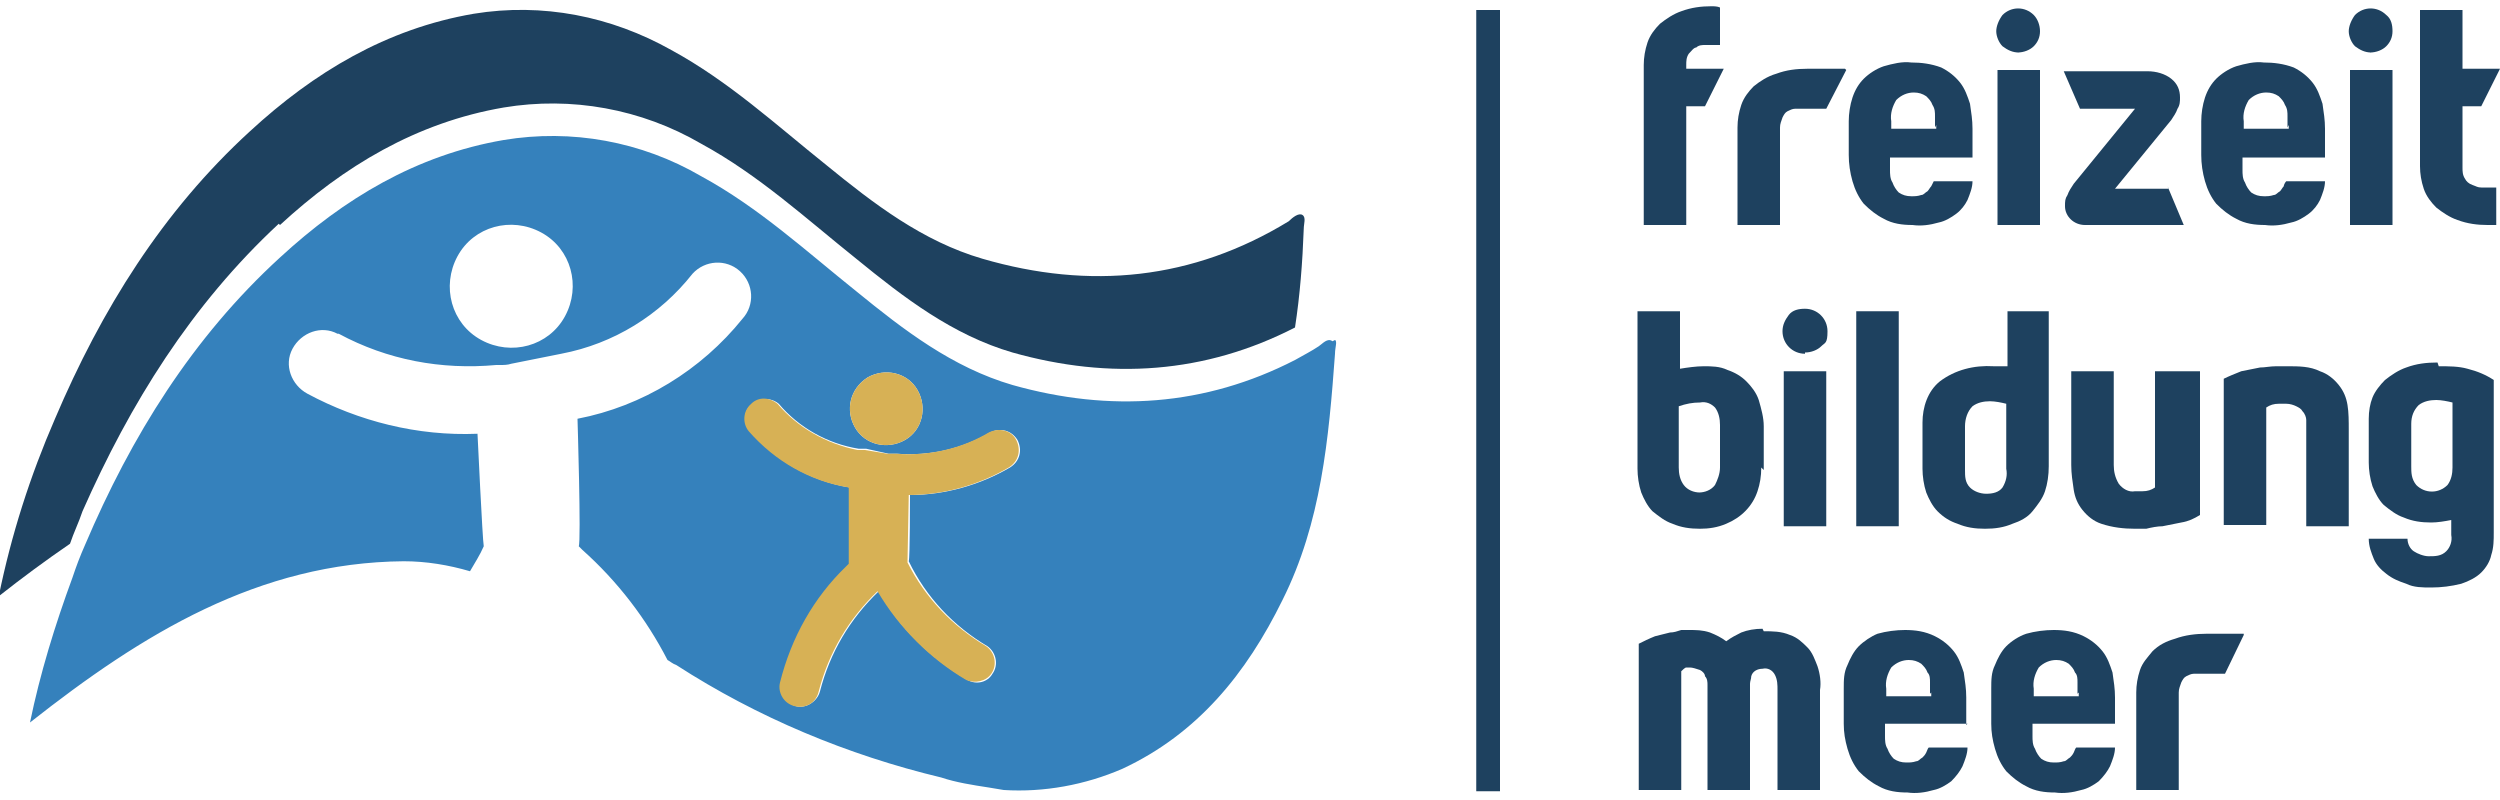 <?xml version="1.0" encoding="UTF-8"?>
<svg id="Ebene_1" xmlns="http://www.w3.org/2000/svg" version="1.1" viewBox="0 0 200 64">
  <!-- Generator: Adobe Illustrator 29.6.1, SVG Export Plug-In . SVG Version: 2.1.1 Build 9)  -->
  <defs>
    <style>
      .st0 {
        fill: #1e415f;
      }

      .st1 {
        fill: #d7b155;
      }

      .st2 {
        fill: #3581bc;
      }
    </style>
  </defs>
  <path class="st0" d="M22.4,18c5.1-4.7,10.9-8.2,17.9-9.4,5.4-.9,11,.1,15.8,2.9,4.6,2.5,8.4,6,12.4,9.2,3.8,3.1,7.7,6.1,12.5,7.5,7.8,2.2,15.4,1.7,22.6-2,.4-2.6.6-5.2.7-7.9,0-.4.2-.9-.1-1.1s-.8.2-1.1.5c-7.7,4.7-15.9,5.5-24.5,3-4.8-1.4-8.7-4.4-12.5-7.5-4-3.2-7.8-6.7-12.4-9.2-4.8-2.7-10.3-3.8-15.8-2.9-7,1.2-12.8,4.7-17.9,9.4-7,6.4-11.9,14.3-15.6,23-2,4.6-3.5,9.3-4.5,14.2,1.9-1.5,3.8-2.9,5.7-4.2.3-.9.7-1.7,1-2.6,3.8-8.6,8.7-16.5,15.7-23"/>
  <path class="st0" d="M134.9,5.5h3l-1.5,3h-1.5v9.5h-3.4V5.2c0-.6.1-1.2.3-1.8.2-.6.6-1.1,1-1.5.5-.4,1.1-.8,1.7-1,.8-.3,1.6-.4,2.4-.4.2,0,.5,0,.7.1v3c0,0-.2,0-.2,0h-.4c-.2,0-.4,0-.6,0-.2,0-.5,0-.7.2-.2,0-.4.3-.6.5-.2.3-.2.6-.2.9v.3h0Z"/>
  <path class="st0" d="M147.7,5.6l-1.6,3.1h-1.8c-.2,0-.4,0-.7,0-.2,0-.4.1-.6.2-.2.1-.3.3-.4.5-.1.3-.2.5-.2.8v7.8h-3.4v-7.8c0-.6.1-1.2.3-1.8.2-.6.6-1.1,1-1.5.5-.4,1.1-.8,1.8-1,.8-.3,1.6-.4,2.5-.4h3Z"/>
  <path class="st0" d="M157.8,12.6h-6.6v1c0,.3,0,.7.2,1,.1.3.3.6.5.8.3.2.6.3,1,.3.3,0,.5,0,.8-.1.2,0,.3-.2.5-.3.1-.1.2-.3.3-.4l.2-.4h3.1c0,.5-.2,1-.4,1.5-.2.4-.5.8-.9,1.1-.4.3-.9.6-1.4.7-.7.2-1.4.3-2.1.2-.8,0-1.6-.1-2.3-.5-.6-.3-1.1-.7-1.6-1.2-.4-.5-.7-1.1-.9-1.8-.2-.7-.3-1.4-.3-2.1v-2.7c0-.6.1-1.3.3-1.9.2-.6.5-1.1.9-1.5.4-.4,1-.8,1.6-1,.7-.2,1.5-.4,2.2-.3.8,0,1.6.1,2.4.4.6.3,1.1.7,1.5,1.2.4.5.6,1.1.8,1.7.1.7.2,1.3.2,2,0,0,0,2.2,0,2.2ZM154.8,10.2v-.9c0-.3,0-.6-.2-.9-.1-.3-.3-.5-.5-.7-.3-.2-.6-.3-1-.3-.5,0-1,.2-1.4.6-.3.5-.5,1.1-.4,1.7v.6h3.6s0-.3,0-.3Z"/>
  <path class="st0" d="M161.5,4.2c-.5,0-.9-.2-1.3-.5-.3-.3-.5-.8-.5-1.2s.2-.9.5-1.3c.7-.7,1.8-.7,2.5,0h0c.3.3.5.8.5,1.3s-.2.9-.5,1.2c-.3.3-.8.5-1.3.5h0ZM159.8,5.6h3.4v12.4h-3.4V5.6Z"/>
  <path class="st0" d="M173.4,14.9l1.3,3.1h-7.9c-.9,0-1.6-.7-1.6-1.5h0c0-.4,0-.6.2-.9.1-.3.3-.6.5-.9l4.9-6h-4.4l-1.3-3h6.7c.7,0,1.4.2,1.9.6.5.4.7.9.7,1.5,0,.3,0,.6-.2.9-.1.3-.3.6-.5.9l-4.5,5.5h4.3q0,0,0,0Z"/>
  <path class="st0" d="M186,12.6h-6.6v1c0,.3,0,.7.2,1,.1.3.3.6.5.8.3.2.6.3,1,.3.3,0,.5,0,.8-.1.2,0,.3-.2.5-.3.1-.1.2-.3.3-.4,0-.1.1-.3.2-.4h3.1c0,.5-.2,1-.4,1.5-.2.4-.5.8-.9,1.1-.4.3-.9.6-1.4.7-.7.2-1.4.3-2.1.2-.8,0-1.6-.1-2.3-.5-.6-.3-1.1-.7-1.6-1.2-.4-.5-.7-1.1-.9-1.8-.2-.7-.3-1.4-.3-2.1v-2.7c0-.6.1-1.3.3-1.9.2-.6.5-1.1.9-1.5.4-.4,1-.8,1.6-1,.7-.2,1.5-.4,2.2-.3.8,0,1.6.1,2.4.4.6.3,1.1.7,1.5,1.2.4.5.6,1.1.8,1.7.1.7.2,1.3.2,2,0,0,0,2.1,0,2.1ZM183,10.2v-.9c0-.3,0-.6-.2-.9-.1-.3-.3-.5-.5-.7-.3-.2-.6-.3-1-.3-.5,0-1,.2-1.4.6-.3.5-.5,1.1-.4,1.7v.6h3.6s0-.3,0-.3Z"/>
  <path class="st0" d="M189.7,4.2c-.5,0-.9-.2-1.3-.5-.3-.3-.5-.8-.5-1.2s.2-.9.5-1.3c.7-.7,1.8-.7,2.5,0h0c.4.3.5.8.5,1.3,0,.5-.2.9-.5,1.2-.3.3-.8.5-1.3.5h0ZM188,5.6h3.4v12.4h-3.4V5.6Z"/>
  <path class="st0" d="M197,8.6v4.8c0,.3,0,.6.2.9.1.2.3.4.6.5s.4.2.7.2c.2,0,.4,0,.6,0s.4,0,.6,0v3c0,0-.2,0-.3,0h-.4c-.8,0-1.6-.1-2.4-.4-.6-.2-1.2-.6-1.7-1-.4-.4-.8-.9-1-1.5-.2-.6-.3-1.2-.3-1.8V.8h3.4v4.7h3l-1.5,3s-1.5,0-1.5,0Z"/>
  <path class="st0" d="M140.9,37.4c0,.7-.1,1.3-.3,1.9-.4,1.2-1.3,2.1-2.5,2.6-.7.3-1.4.4-2.1.4-.8,0-1.5-.1-2.2-.4-.6-.2-1.1-.6-1.6-1-.4-.4-.7-1-.9-1.5-.2-.6-.3-1.3-.3-1.9v-12.6h3.4v4.6c.6-.1,1.3-.2,1.9-.2s1.3,0,1.9.3c.6.2,1.1.5,1.5.9.4.4.8.9,1,1.5.2.7.4,1.4.4,2.1v3.5h0ZM135.9,39.4c.5,0,1-.2,1.3-.6.2-.4.4-.9.4-1.4v-3.4c0-.5-.1-1-.4-1.4-.3-.3-.7-.5-1.2-.4-.6,0-1.1.1-1.7.3v4.9c0,.5.1,1,.4,1.4.3.4.8.6,1.3.6h0,0Z"/>
  <path class="st0" d="M144.4,28.3c-1,0-1.8-.8-1.8-1.8,0-.5.2-.9.5-1.3.3-.4.8-.5,1.3-.5,1,0,1.8.8,1.8,1.8s-.2.9-.5,1.2c-.3.3-.8.5-1.3.5ZM142.7,29.7h3.4v12.4h-3.4v-12.4Z"/>
  <path class="st0" d="M148.5,24.9h3.4v17.2h-3.4v-17.2Z"/>
  <path class="st0" d="M163.9,24.9v12.4c0,.7-.1,1.4-.3,2-.2.6-.6,1.1-1,1.6-.4.5-1,.8-1.6,1-.7.3-1.4.4-2.2.4-.8,0-1.5-.1-2.2-.4-.6-.2-1.1-.5-1.6-1-.4-.4-.7-1-.9-1.5-.2-.6-.3-1.3-.3-1.9v-3.7c0-1.2.4-2.5,1.4-3.3,1.2-.9,2.7-1.3,4.3-1.2h.6c.2,0,.4,0,.5,0v-4.4h3.4ZM158.9,39.5c.5,0,1-.1,1.3-.5.3-.5.4-1,.3-1.5v-5.2c-.4-.1-.9-.2-1.3-.2-.5,0-1,.1-1.4.4-.4.4-.6,1-.6,1.6v3.5c0,.5,0,1,.4,1.4.3.3.8.5,1.3.5h0Z"/>
  <path class="st0" d="M176,29.7v11.5c-.5.3-.9.5-1.5.6-.5.1-1,.2-1.5.3-.4,0-.9.1-1.3.2h-.9c-.9,0-1.8-.1-2.7-.4-.6-.2-1.1-.6-1.5-1.1-.4-.5-.6-1-.7-1.6-.1-.7-.2-1.3-.2-2v-7.5h3.4v7.5c0,.5.1,1,.4,1.5.3.4.8.7,1.3.6h.6c.4,0,.7-.1,1-.3v-9.3h3.4Z"/>
  <path class="st0" d="M185.6,29.7c.6.2,1.1.6,1.5,1.1.4.5.6,1,.7,1.6.1.6.1,1.3.1,2v7.7h-3.4v-7.7c0-.3,0-.5,0-.8,0-.2-.1-.5-.3-.7-.1-.2-.3-.3-.5-.4-.2-.1-.5-.2-.8-.2h-.6c-.4,0-.7.1-1,.3v9.4h-3.4v-11.7c.4-.2.9-.4,1.4-.6.5-.1,1-.2,1.5-.3.4,0,.8-.1,1.3-.1h.9c.9,0,1.8,0,2.6.4h0Z"/>
  <path class="st0" d="M195.1,29.3c.8,0,1.6,0,2.3.2.8.2,1.5.5,2.1.9v12.2c0,.6,0,1.2-.2,1.8-.1.5-.4,1-.8,1.4-.4.4-1,.7-1.6.9-.8.2-1.6.3-2.4.3-.7,0-1.4,0-2-.3-.6-.2-1.1-.4-1.6-.8-.4-.3-.8-.7-1-1.2-.2-.5-.4-1-.4-1.6h3.1c0,.4.2.8.5,1,.3.2.8.4,1.2.4.5,0,1,0,1.4-.4.3-.3.5-.8.4-1.3v-1.2c-.5.1-1.1.2-1.6.2-.8,0-1.5-.1-2.2-.4-.6-.2-1.1-.6-1.6-1-.4-.4-.7-1-.9-1.5-.2-.6-.3-1.3-.3-1.9v-3.5c0-.6.1-1.2.3-1.7s.6-1,1-1.4c.5-.4,1.1-.8,1.7-1,.8-.3,1.6-.4,2.5-.4h0ZM196.2,32.2c-.4-.1-.9-.2-1.3-.2-.5,0-1,.1-1.4.4-.4.4-.6.9-.6,1.5v3.4c0,.5,0,1,.4,1.5.7.7,1.8.7,2.5,0,.3-.4.4-.9.4-1.4v-5.3h0Z"/>
  <path class="st0" d="M141.1,50.5c.7,0,1.4,0,2.1.3.6.2,1,.6,1.4,1,.4.4.6,1,.8,1.5.2.6.3,1.3.2,1.9v8h-3.4v-8c0-.4,0-.8-.2-1.2-.2-.4-.6-.6-1-.5-.4,0-.8.2-.9.6,0,.2-.1.4-.1.6v1h0v7.5h-3.4v-8.4c0-.2,0-.5-.2-.7,0-.2-.2-.4-.4-.5-.3-.1-.6-.2-.8-.2h-.3c-.1,0-.3.2-.4.3v9.5h-3.4v-11.7c.4-.2.8-.4,1.3-.6.4-.1.8-.2,1.2-.3.3,0,.6-.1.9-.2h.6c.6,0,1.1,0,1.7.2.5.2.9.4,1.3.7.4-.3.8-.5,1.2-.7.5-.2,1.1-.3,1.7-.3h0Z"/>
  <path class="st0" d="M157.4,57.9h-6.6v1c0,.3,0,.7.2,1,.1.3.3.6.5.8.3.2.6.3,1,.3.3,0,.5,0,.8-.1.2,0,.3-.2.5-.3.1-.1.2-.2.3-.4s.1-.3.2-.4h3.1c0,.5-.2,1-.4,1.5-.2.4-.5.8-.9,1.2-.4.3-.9.6-1.4.7-.7.2-1.4.3-2.1.2-.8,0-1.6-.1-2.3-.5-.6-.3-1.1-.7-1.6-1.2-.4-.5-.7-1.1-.9-1.8-.2-.7-.3-1.3-.3-2v-2.8c0-.7,0-1.3.3-1.9.2-.5.5-1.1.9-1.5.4-.4,1-.8,1.5-1,.7-.2,1.5-.3,2.2-.3.8,0,1.6.1,2.4.5.6.3,1.1.7,1.5,1.2.4.5.6,1.1.8,1.7.1.7.2,1.3.2,2v2.2q0,0,0,0ZM154.4,55.5v-.9c0-.3,0-.6-.2-.8-.1-.3-.3-.5-.5-.7-.3-.2-.6-.3-1-.3-.5,0-1,.2-1.4.6-.3.5-.5,1.1-.4,1.7v.6h3.6s0-.3,0-.3Z"/>
  <path class="st0" d="M169.2,57.9h-6.6v1c0,.3,0,.7.2,1,.1.3.3.6.5.8.3.2.6.3,1,.3.3,0,.5,0,.8-.1.2,0,.3-.2.5-.3.1-.1.2-.2.3-.4s.1-.3.2-.4h3.1c0,.5-.2,1-.4,1.5-.2.4-.5.8-.9,1.2-.4.3-.9.6-1.4.7-.7.2-1.4.3-2.1.2-.8,0-1.6-.1-2.3-.5-.6-.3-1.1-.7-1.6-1.2-.4-.5-.7-1.1-.9-1.8-.2-.7-.3-1.3-.3-2v-2.8c0-.7,0-1.3.3-1.9.2-.5.5-1.1.9-1.5.4-.4,1-.8,1.6-1,.7-.2,1.5-.3,2.2-.3.8,0,1.6.1,2.4.5.6.3,1.1.7,1.5,1.2.4.5.6,1.1.8,1.7.1.7.2,1.3.2,2v2.2q0,0,0,0ZM166.2,55.5v-.9c0-.3,0-.6-.2-.8-.1-.3-.3-.5-.5-.7-.3-.2-.6-.3-1-.3-.5,0-1,.2-1.4.6-.3.5-.5,1.1-.4,1.7v.6h3.6s0-.3,0-.3Z"/>
  <path class="st0" d="M179.5,50.8l-1.5,3.1h-1.8c-.2,0-.5,0-.7,0-.2,0-.4.1-.6.2s-.3.3-.4.5c-.1.3-.2.5-.2.8v7.8h-3.4v-7.8c0-.6.1-1.2.3-1.8.2-.6.6-1,1-1.5.5-.5,1.1-.8,1.8-1,.8-.3,1.7-.4,2.5-.4h3,0,0Z"/>
  <rect class="st0" x="118.1" y=".8" width="1.9" height="62.5"/>
  <path class="st2" d="M106.6,27.3c-.4-.3-.8.2-1.1.4-.6.4-1.2.7-1.9,1.1-7.2,3.7-14.8,4.2-22.6,2-4.8-1.4-8.7-4.4-12.5-7.5-4-3.2-7.8-6.7-12.4-9.2-4.8-2.8-10.4-3.8-15.8-2.9-7,1.2-12.8,4.7-17.9,9.4-7,6.4-11.9,14.3-15.6,23-.4.9-.7,1.7-1,2.6-1.4,3.8-2.6,7.7-3.4,11.6,9-7.1,18.3-12.8,29.9-12.9,1.8,0,3.6.3,5.3.8.4-.7.8-1.3,1.1-2h0c-.1-.5-.5-9-.5-9-4.8.2-9.5-1-13.6-3.2h0c-1.3-.7-1.9-2.3-1.2-3.6s2.3-1.9,3.6-1.2c0,0,0,0,.1,0h0c3.9,2.1,8.2,2.9,12.6,2.5h.3c.3,0,.6,0,.9-.1l3-.6h0l1-.2c4.2-.8,7.9-3.1,10.5-6.4,1-1.1,2.7-1.2,3.8-.2s1.2,2.7.2,3.8c-3.3,4.1-8,7-13.2,8,0,0,.3,9.8.1,10.2l.3.3c2.8,2.5,5.1,5.5,6.8,8.8.2.1.4.3.7.4,6.5,4.2,13.7,7.2,21.2,9,1.2.4,2.5.6,3.8.8l1.2.2h0c3.2.2,6.5-.4,9.5-1.7,6-2.8,9.9-7.6,12.8-13.5,3.1-6.2,3.7-12.9,4.2-19.7,0-.5.2-1,0-1.1h0ZM45.2,25.3c-1.3,2.4-4.3,3.2-6.7,1.9-2.4-1.3-3.2-4.3-1.9-6.7s4.3-3.2,6.7-1.9h0c2.4,1.3,3.2,4.3,1.9,6.7,0,0,0,0,0,0h0ZM69.4,30.2c1.4-.8,3.2-.4,4,1,.8,1.4.4,3.2-1,4-1.4.8-3.2.4-4-1s-.4-3.1,1-4c0,0,0,0,0,0ZM80.8,37.4h0c-2.4,1.4-5.2,2.2-8,2.2,0,0,0,5.1-.1,5.3h0c1.4,2.9,3.6,5.2,6.3,6.8.7.5.9,1.5.4,2.2-.4.7-1.3.9-2,.5-2.9-1.7-5.4-4.1-7.1-7.1-2.3,2.2-3.9,4.9-4.7,8-.2.8-1.1,1.4-1.9,1.2-.8-.2-1.4-1.1-1.2-1.9h0c.9-3.5,2.7-6.7,5.3-9.3l.2-.2c0-.3,0-6.1,0-6.1-3.1-.5-5.9-2.1-8-4.5-.6-.7-.5-1.7.2-2.2.6-.5,1.5-.5,2.1,0,1.6,1.9,3.9,3.2,6.4,3.6h.6c0,0,1.8.4,1.8.4.2,0,.3,0,.5,0h.2c2.6.2,5.2-.4,7.4-1.7h0c.8-.4,1.7-.2,2.2.6.4.8.2,1.7-.6,2.2h0s0,0,0,0Z"/>
  <g>
    <path class="st1" d="M81.3,35.2c-.4-.8-1.4-1-2.2-.6-2.2,1.3-4.8,1.9-7.4,1.7h-.2c-.2,0-.3,0-.5,0l-1.8-.3h-.6c-2.5-.5-4.8-1.8-6.4-3.7-.6-.5-1.5-.6-2.1,0-.7.6-.7,1.6-.2,2.2,2.1,2.4,4.9,4,8,4.5,0,0,0,5.8,0,6.1l-.2.2c-2.6,2.5-4.4,5.7-5.3,9.3-.2.8.3,1.7,1.2,1.9.9.2,1.7-.3,1.9-1.2.8-3.1,2.4-5.8,4.7-8,1.7,2.9,4.2,5.4,7.1,7.1.7.3,1.6.1,2-.5.5-.7.3-1.7-.4-2.2-2.7-1.6-4.9-3.9-6.3-6.7h0c0-.3.1-5.4.1-5.4,2.8,0,5.6-.8,8-2.2h0c.8-.5,1-1.4.6-2.2h0Z"/>
    <path class="st1" d="M69.4,30.2h0c-1.4.9-1.8,2.6-1,4,.8,1.4,2.6,1.8,4,1,1.4-.8,1.8-2.6,1-4s-2.6-1.8-4-1Z"/>
  </g>
</svg>